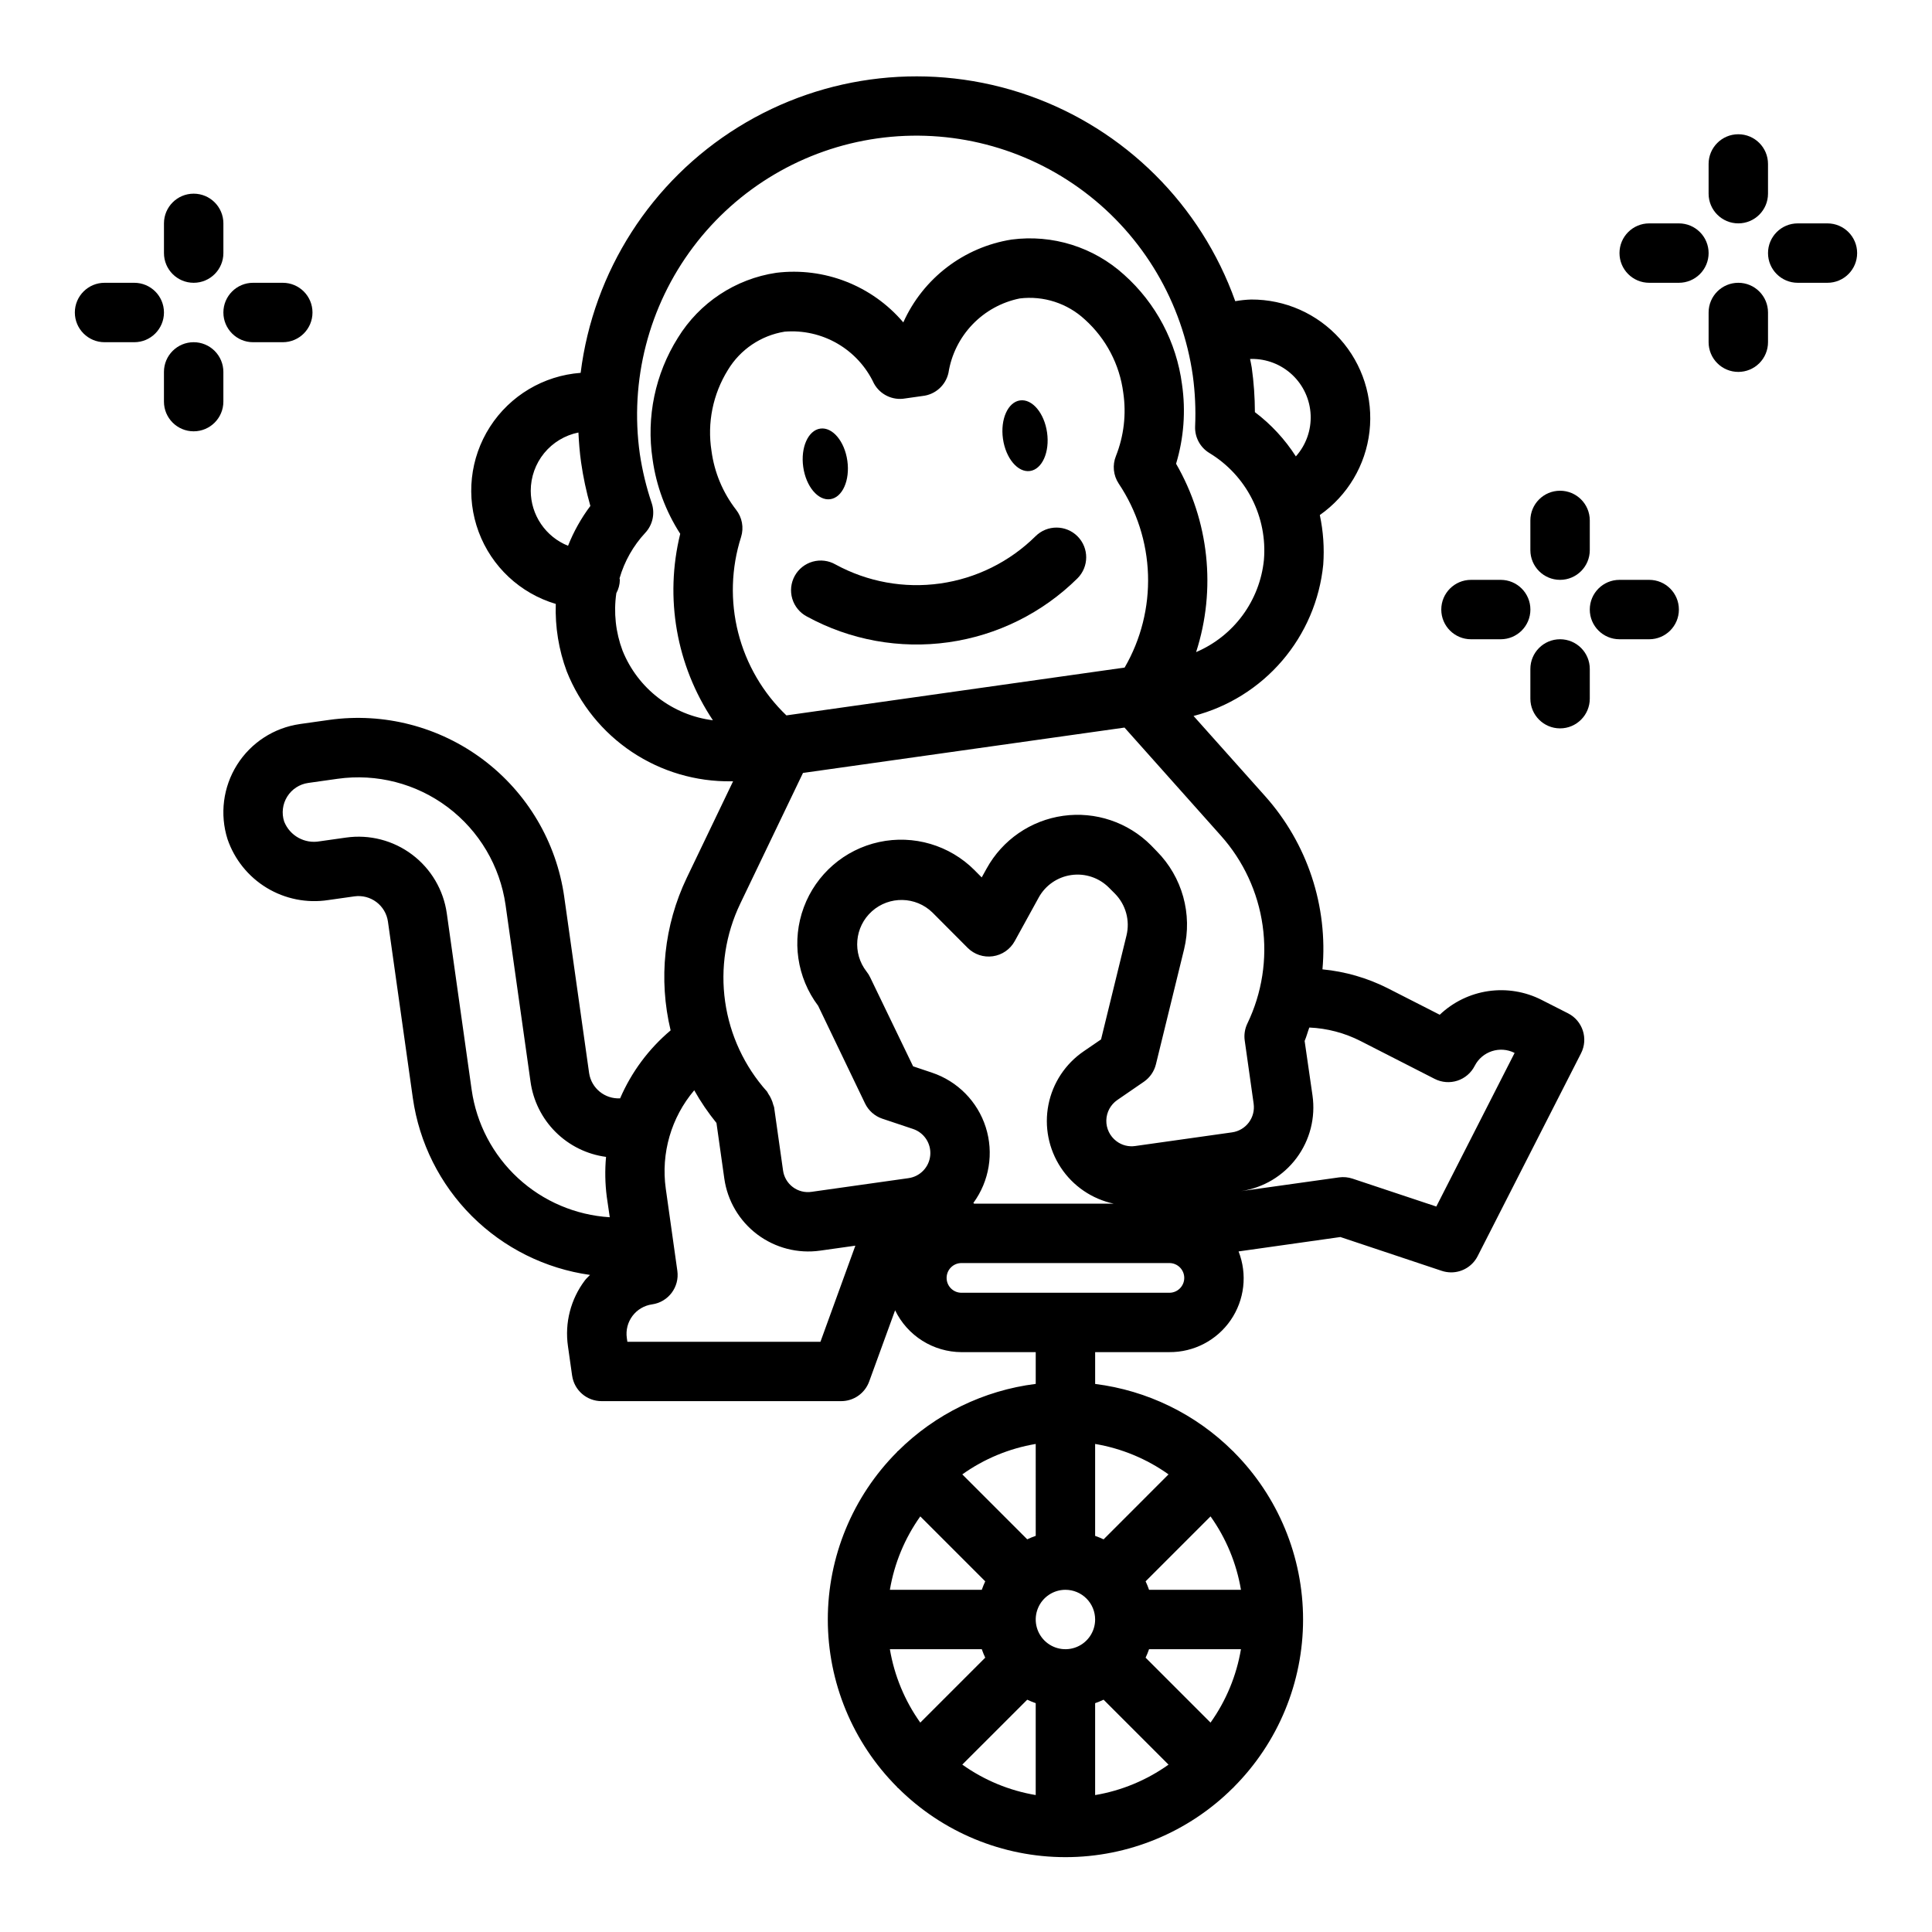 <?xml version="1.0" encoding="UTF-8"?>
<!-- Uploaded to: SVG Repo, www.svgrepo.com, Generator: SVG Repo Mixer Tools -->
<svg fill="#000000" width="800px" height="800px" version="1.1" viewBox="144 144 512 512" xmlns="http://www.w3.org/2000/svg">
 <g>
  <path d="m526.09 480.79c0.801 0.266 1.641 0.398 2.488 0.402 2.957 0 5.668-1.66 7.012-4.301l27.402-53.758c1.977-3.871 0.438-8.609-3.434-10.586l-7.023-3.566h0.004c-4.356-2.215-9.289-3.027-14.121-2.324-4.836 0.707-9.332 2.894-12.871 6.262l-13.809-7.039c-5.398-2.723-11.254-4.414-17.273-4.992 1.504-16.738-3.996-33.352-15.184-45.891l-18.973-21.254v-0.004c9.145-2.363 17.34-7.473 23.484-14.645 6.144-7.168 9.941-16.051 10.879-25.445 0.32-4.406 0.016-8.836-0.906-13.156 7.352-5.156 12.141-13.215 13.164-22.133 1.02-8.922-1.824-17.852-7.816-24.539s-14.559-10.488-23.539-10.445c-1.414 0.047-2.824 0.195-4.219 0.441-9.102-25.535-29.262-45.582-54.848-54.543-25.582-8.957-53.848-5.859-76.887 8.422-23.039 14.281-38.383 38.215-41.742 65.113-9.816 0.727-18.723 6.031-24.039 14.316-5.316 8.289-6.426 18.59-2.992 27.82 3.43 9.227 11.004 16.301 20.441 19.102-0.203 6.09 0.785 12.164 2.906 17.875 3.461 8.707 9.484 16.152 17.273 21.355 7.793 5.199 16.98 7.914 26.344 7.773h0.465l-12.273 25.574c-6.023 12.586-7.535 26.863-4.281 40.434-5.797 4.883-10.379 11.047-13.383 18.012-4.043 0.219-7.594-2.66-8.211-6.66l-6.606-46.77h0.004c-2.066-14.461-9.777-27.512-21.449-36.297-11.668-8.781-26.348-12.582-40.812-10.566l-7.793 1.102v0.004c-6.871 0.98-12.961 4.934-16.656 10.809-3.691 5.875-4.613 13.078-2.519 19.695 1.844 5.387 5.527 9.957 10.398 12.906s10.625 4.098 16.254 3.238l6.957-0.984h0.004c2.066-0.293 4.168 0.246 5.836 1.5 1.672 1.254 2.773 3.121 3.066 5.191l6.598 46.777v-0.004c1.688 11.848 7.176 22.82 15.645 31.273 8.469 8.449 19.457 13.918 31.305 15.582-0.441 0.496-0.945 0.898-1.348 1.434-3.769 4.984-5.391 11.273-4.496 17.461l1.102 7.793h0.004c0.551 3.883 3.879 6.766 7.801 6.762h63.52c3.305-0.004 6.258-2.074 7.391-5.18l6.879-18.895c1.602 3.312 4.098 6.106 7.207 8.066 3.106 1.961 6.703 3.008 10.379 3.027h19.68v8.414c-13.797 1.73-26.633 7.988-36.492 17.789-0.047 0.047-0.117 0.062-0.172 0.109-0.055 0.047-0.062 0.125-0.109 0.172l-0.004 0.004c-11.734 11.781-18.324 27.73-18.324 44.359s6.59 32.578 18.324 44.359c0.047 0.047 0.062 0.117 0.109 0.172 0.047 0.055 0.125 0.062 0.172 0.109h0.004c11.781 11.746 27.738 18.344 44.375 18.344 16.633 0 32.594-6.598 44.375-18.344 0.039 0 0.102-0.055 0.141-0.094 0.039-0.039 0.055-0.102 0.094-0.141 11.754-11.785 18.355-27.746 18.355-44.391s-6.602-32.609-18.355-44.391c-0.039 0-0.055-0.094-0.094-0.141-0.039-0.047-0.102-0.055-0.141-0.094-9.863-9.816-22.707-16.078-36.512-17.809v-8.43h19.68c6.484 0.043 12.57-3.137 16.242-8.48 3.676-5.348 4.457-12.168 2.09-18.207l26.984-3.816zm-53.223 84.523h-24.355c-0.266-0.766-0.57-1.516-0.914-2.246l17.207-17.207c4.125 5.789 6.883 12.441 8.062 19.453zm-8.062 35.195-17.207-17.207v-0.004c0.344-0.727 0.648-1.477 0.914-2.242h24.355c-1.18 7.012-3.938 13.664-8.062 19.453zm-84.977-19.453h24.355c0.277 0.789 0.566 1.512 0.914 2.242l-17.211 17.211c-4.121-5.793-6.879-12.441-8.059-19.453zm8.062-35.195 17.207 17.207c-0.348 0.73-0.637 1.48-0.914 2.242l-24.355 0.004c1.18-7.012 3.938-13.66 8.059-19.453zm46.332 27.324c0 3.184-1.918 6.055-4.859 7.273s-6.328 0.543-8.578-1.707c-2.254-2.254-2.926-5.637-1.707-8.578s4.09-4.859 7.273-4.859c2.086 0 4.09 0.828 5.566 2.305 1.477 1.477 2.305 3.477 2.305 5.566zm-15.742-22.168h-0.004c-0.766 0.266-1.516 0.574-2.25 0.922l-17.207-17.207v-0.004c5.789-4.129 12.445-6.887 19.457-8.066zm-2.254 43.422c0.73 0.348 1.48 0.645 2.25 0.922v24.348c-7.012-1.18-13.668-3.941-19.457-8.07zm17.996 0.922c0.762-0.27 1.512-0.574 2.242-0.922l17.207 17.207h0.004c-5.793 4.129-12.441 6.887-19.453 8.07zm2.242-43.414c-0.73-0.348-1.48-0.656-2.242-0.922v-24.363c7.012 1.184 13.66 3.941 19.453 8.066zm-84.059-218.36c-6.227-5.965-10.652-13.559-12.777-21.918-2.121-8.359-1.855-17.145 0.766-25.359 0.777-2.481 0.281-5.18-1.32-7.219-3.516-4.531-5.762-9.906-6.519-15.59-1.172-7.438 0.371-15.051 4.344-21.449 3.277-5.434 8.781-9.152 15.047-10.156 4.867-0.398 9.746 0.703 13.973 3.152 4.227 2.453 7.606 6.137 9.68 10.562 1.625 2.981 4.973 4.586 8.312 3.981l4.551-0.645c3.379-0.344 6.156-2.816 6.891-6.133 0.762-4.82 2.981-9.293 6.356-12.816 3.379-3.527 7.75-5.934 12.535-6.902 6.297-0.773 12.617 1.273 17.266 5.59 5.598 5.039 9.207 11.918 10.168 19.391 0.84 5.664 0.168 11.449-1.941 16.773-0.977 2.406-0.703 5.141 0.73 7.305 4.797 7.168 7.488 15.535 7.769 24.156 0.277 8.617-1.867 17.145-6.195 24.605zm123.2-94.465h0.004c4.039-0.059 7.938 1.457 10.875 4.227s4.68 6.578 4.852 10.613c0.176 4.031-1.23 7.977-3.918 10.988-2.894-4.519-6.57-8.492-10.855-11.73-0.012-3.949-0.289-7.894-0.836-11.805-0.109-0.789-0.316-1.52-0.441-2.289 0.113 0.027 0.215-0.004 0.293-0.004zm-190.95 34.93c0.004-3.637 1.262-7.16 3.562-9.973 2.305-2.809 5.512-4.738 9.074-5.457 0.133 2.629 0.332 5.266 0.707 7.918 0.559 3.898 1.379 7.754 2.457 11.543-2.434 3.238-4.422 6.789-5.914 10.555-2.914-1.168-5.41-3.18-7.172-5.781-1.766-2.598-2.707-5.664-2.715-8.805zm24.332 42.383c-1.828-4.856-2.398-10.098-1.652-15.234 0.594-1.086 0.914-2.297 0.938-3.531 0-0.141-0.078-0.27-0.086-0.41 1.297-4.496 3.629-8.625 6.816-12.055 1.973-2.109 2.625-5.133 1.707-7.871-1.43-4.242-2.484-8.602-3.148-13.027-2.746-19.434 2.344-39.164 14.145-54.848s29.348-26.035 48.781-28.781c19.434-2.746 39.164 2.344 54.848 14.145 15.684 11.801 26.035 29.348 28.781 48.781 0.598 4.434 0.801 8.91 0.605 13.383-0.125 2.879 1.332 5.598 3.805 7.082 4.805 2.914 8.703 7.109 11.25 12.113 2.551 5.008 3.652 10.629 3.176 16.227-0.539 5.305-2.492 10.363-5.652 14.656-3.16 4.293-7.414 7.66-12.316 9.75 5.371-16.641 3.441-34.777-5.309-49.918 2.055-6.805 2.594-13.977 1.574-21.012-1.465-11.215-6.91-21.535-15.348-29.07-8.086-7.344-18.992-10.754-29.82-9.328-12.656 2.008-23.445 10.266-28.695 21.953-8.293-9.762-20.941-14.699-33.66-13.145-10.812 1.609-20.359 7.918-26.078 17.23-6.023 9.578-8.402 21-6.707 32.184 0.973 7.039 3.473 13.785 7.328 19.758-4.18 16.957-1.035 34.887 8.66 49.414-5.273-0.66-10.273-2.719-14.484-5.961-4.207-3.242-7.473-7.555-9.457-12.484zm31.191 67.039 16.625-34.637 85.207-12.02 25.527 28.629c5.969 6.672 9.824 14.969 11.074 23.836 1.254 8.867-0.156 17.902-4.043 25.969-0.676 1.402-0.918 2.973-0.699 4.512l2.363 16.727h-0.004c0.254 1.766-0.211 3.559-1.281 4.984-1.07 1.426-2.668 2.367-4.434 2.613l-25.672 3.621c-1.762 0.258-3.555-0.203-4.973-1.285-1.727-1.301-2.727-3.352-2.68-5.516 0.047-2.16 1.133-4.168 2.914-5.394l7.086-4.871c1.574-1.102 2.691-2.738 3.148-4.606l7.461-30.465c2.262-9.328-0.477-19.16-7.234-25.977l-1.527-1.574h0.004c-6.113-6.129-14.75-9.023-23.316-7.816-8.57 1.207-16.07 6.379-20.25 13.957l-1.309 2.363-1.906-1.914 0.004-0.004c-6.617-6.633-16.156-9.441-25.312-7.453-9.156 1.988-16.668 8.504-19.934 17.289-3.266 8.781-1.832 18.621 3.801 26.109l12.422 25.859c0.918 1.914 2.57 3.375 4.582 4.055l8.141 2.723h-0.004c2.965 0.988 4.856 3.887 4.566 6.996-0.285 3.109-2.676 5.613-5.769 6.039l-25.648 3.621c-1.77 0.273-3.574-0.18-5.004-1.258-1.434-1.078-2.371-2.688-2.598-4.465l-2.363-16.719c-0.066-0.23-0.145-0.457-0.234-0.676-0.125-0.508-0.297-1-0.52-1.473-0.211-0.492-0.477-0.961-0.789-1.395-0.141-0.188-0.188-0.418-0.348-0.598h0.004c-5.973-6.668-9.832-14.961-11.09-23.82-1.262-8.863 0.137-17.902 4.012-25.969zm61.969 79.508-0.191-0.191c4.234-5.777 5.453-13.227 3.285-20.055-2.172-6.824-7.473-12.199-14.266-14.473l-4.992-1.676-11.352-23.523 0.004 0.004c-0.262-0.566-0.59-1.094-0.977-1.578-3.809-4.871-3.191-11.859 1.41-15.988 4.606-4.125 11.621-3.981 16.047 0.332l9.32 9.352c1.75 1.754 4.223 2.582 6.676 2.234 2.453-0.344 4.602-1.828 5.797-3.996l6.359-11.562v-0.004c1.781-3.238 4.988-5.449 8.652-5.965 3.664-0.52 7.356 0.723 9.965 3.344l1.574 1.574c2.879 2.914 4.047 7.113 3.078 11.094l-6.746 27.551-4.598 3.148c-4.852 3.312-8.211 8.398-9.344 14.164-1.137 5.766 0.043 11.746 3.277 16.648 3.234 4.906 8.27 8.34 14.016 9.566zm-133.15-30.168-6.59-46.77v0.004c-0.875-6.203-4.18-11.805-9.188-15.57-5.004-3.769-11.301-5.391-17.504-4.512l-6.957 0.984h-0.004c-3.992 0.734-7.949-1.453-9.445-5.227-0.723-2.215-0.426-4.633 0.805-6.606 1.23-1.977 3.273-3.305 5.578-3.629l7.801-1.102c10.336-1.449 20.82 1.262 29.16 7.531 8.34 6.273 13.855 15.594 15.332 25.922l6.606 46.77c0.688 5.062 3.016 9.762 6.633 13.371 3.617 3.609 8.32 5.934 13.387 6.609-0.324 3.519-0.258 7.07 0.195 10.578l0.789 5.414v0.004c-9.055-0.559-17.645-4.219-24.312-10.371-6.668-6.152-11.008-14.418-12.285-23.402zm92.434 66.77h-51.168l-0.148-1.016c-0.293-2.066 0.25-4.164 1.504-5.836 1.258-1.668 3.125-2.766 5.195-3.059 4.301-0.609 7.297-4.59 6.691-8.895l-3.07-21.812c-1.301-9.355 1.445-18.82 7.547-26.027 1.715 3.051 3.684 5.945 5.891 8.66l2.078 14.73c0.832 5.898 3.977 11.227 8.738 14.809 4.766 3.582 10.754 5.129 16.656 4.297l9.336-1.316zm92.473-12.988h-55.105c-2.172 0-3.934-1.762-3.934-3.934 0-2.176 1.762-3.938 3.934-3.938h55.105c2.172 0 3.938 1.762 3.938 3.938 0 2.172-1.766 3.934-3.938 3.934zm19.035-26.938c5.856-0.875 11.129-4.027 14.668-8.777 3.539-4.746 5.059-10.699 4.223-16.562l-2.086-14.453c0.504-1.164 0.789-2.363 1.242-3.559h0.004c4.727 0.207 9.355 1.426 13.57 3.574l19.656 10.039c1.863 0.949 4.027 1.117 6.012 0.473 1.988-0.648 3.637-2.059 4.586-3.922 1.977-3.867 6.707-5.402 10.578-3.434l-20.75 40.707-22.199-7.391c-1.156-0.383-2.383-0.496-3.59-0.332z"/>
  <path d="m364.03 276.29c3.227-0.457 5.258-5.008 4.527-10.18-0.73-5.172-3.938-8.98-7.164-8.527-3.227 0.457-5.258 5.016-4.527 10.18 0.734 5.168 3.938 8.984 7.164 8.527z"/>
  <path d="m416.96 268.82c3.227-0.457 5.258-5.016 4.527-10.18s-3.938-8.98-7.164-8.527c-3.227 0.457-5.258 5.016-4.527 10.18 0.734 5.164 3.938 8.984 7.164 8.527z"/>
  <path d="m418.42 286.11c-6.856 6.781-15.715 11.172-25.262 12.52s-19.277-0.422-27.738-5.039c-1.832-1.051-4.012-1.32-6.043-0.75-2.031 0.57-3.75 1.934-4.769 3.785-1.016 1.848-1.25 4.031-0.645 6.051 0.605 2.023 2 3.719 3.867 4.703 11.449 6.258 24.609 8.652 37.531 6.828 12.918-1.82 24.902-7.766 34.176-16.941 3.078-3.07 3.09-8.055 0.02-11.137-3.07-3.078-8.055-3.09-11.137-0.02z"/>
  <path d="m565.31 281.92c0-4.348-3.527-7.871-7.875-7.871s-7.871 3.523-7.871 7.871v7.871c0 4.348 3.523 7.875 7.871 7.875s7.875-3.527 7.875-7.875z"/>
  <path d="m573.18 313.41h7.871c4.348 0 7.871-3.523 7.871-7.871s-3.523-7.871-7.871-7.871h-7.871c-4.348 0-7.871 3.523-7.871 7.871s3.523 7.871 7.871 7.871z"/>
  <path d="m565.31 321.28c0-4.348-3.527-7.871-7.875-7.871s-7.871 3.523-7.871 7.871v7.871c0 4.348 3.523 7.875 7.871 7.875s7.875-3.527 7.875-7.875z"/>
  <path d="m541.7 313.41c4.348 0 7.871-3.523 7.871-7.871s-3.523-7.871-7.871-7.871h-7.871c-4.348 0-7.875 3.523-7.875 7.871s3.527 7.871 7.875 7.871z"/>
  <path d="m612.54 187.45c0-4.348-3.523-7.871-7.871-7.871s-7.871 3.523-7.871 7.871v7.871c0 4.348 3.523 7.875 7.871 7.875s7.871-3.527 7.871-7.875z"/>
  <path d="m628.29 203.2h-7.875c-4.348 0-7.871 3.523-7.871 7.871 0 4.348 3.523 7.871 7.871 7.871h7.875c4.348 0 7.871-3.523 7.871-7.871 0-4.348-3.523-7.871-7.871-7.871z"/>
  <path d="m604.67 242.56c2.086 0 4.09-0.828 5.566-2.305 1.477-1.477 2.305-3.481 2.305-5.566v-7.875c0-4.348-3.523-7.871-7.871-7.871s-7.871 3.523-7.871 7.871v7.875c0 2.086 0.828 4.09 2.305 5.566 1.477 1.477 3.477 2.305 5.566 2.305z"/>
  <path d="m596.8 211.07c0-2.09-0.832-4.09-2.309-5.566-1.477-1.477-3.477-2.305-5.566-2.305h-7.871c-4.348 0-7.871 3.523-7.871 7.871 0 4.348 3.523 7.871 7.871 7.871h7.871c2.09 0 4.09-0.828 5.566-2.305 1.477-1.477 2.309-3.481 2.309-5.566z"/>
  <path d="m203.2 203.2c0-4.348-3.527-7.875-7.875-7.875-4.348 0-7.871 3.527-7.871 7.875v7.871c0 4.348 3.523 7.871 7.871 7.871 4.348 0 7.875-3.523 7.875-7.871z"/>
  <path d="m211.07 234.69h7.871c4.348 0 7.871-3.527 7.871-7.875s-3.523-7.871-7.871-7.871h-7.871c-4.348 0-7.871 3.523-7.871 7.871s3.523 7.875 7.871 7.875z"/>
  <path d="m195.32 234.69c-4.348 0-7.871 3.523-7.871 7.871v7.871c0 4.348 3.523 7.871 7.871 7.871 4.348 0 7.875-3.523 7.875-7.871v-7.871c0-2.09-0.832-4.09-2.309-5.566-1.477-1.477-3.477-2.305-5.566-2.305z"/>
  <path d="m171.71 234.69h7.871c4.348 0 7.871-3.527 7.871-7.875s-3.523-7.871-7.871-7.871h-7.871c-4.348 0-7.875 3.523-7.875 7.871s3.527 7.875 7.875 7.875z"/>
 </g>
</svg>